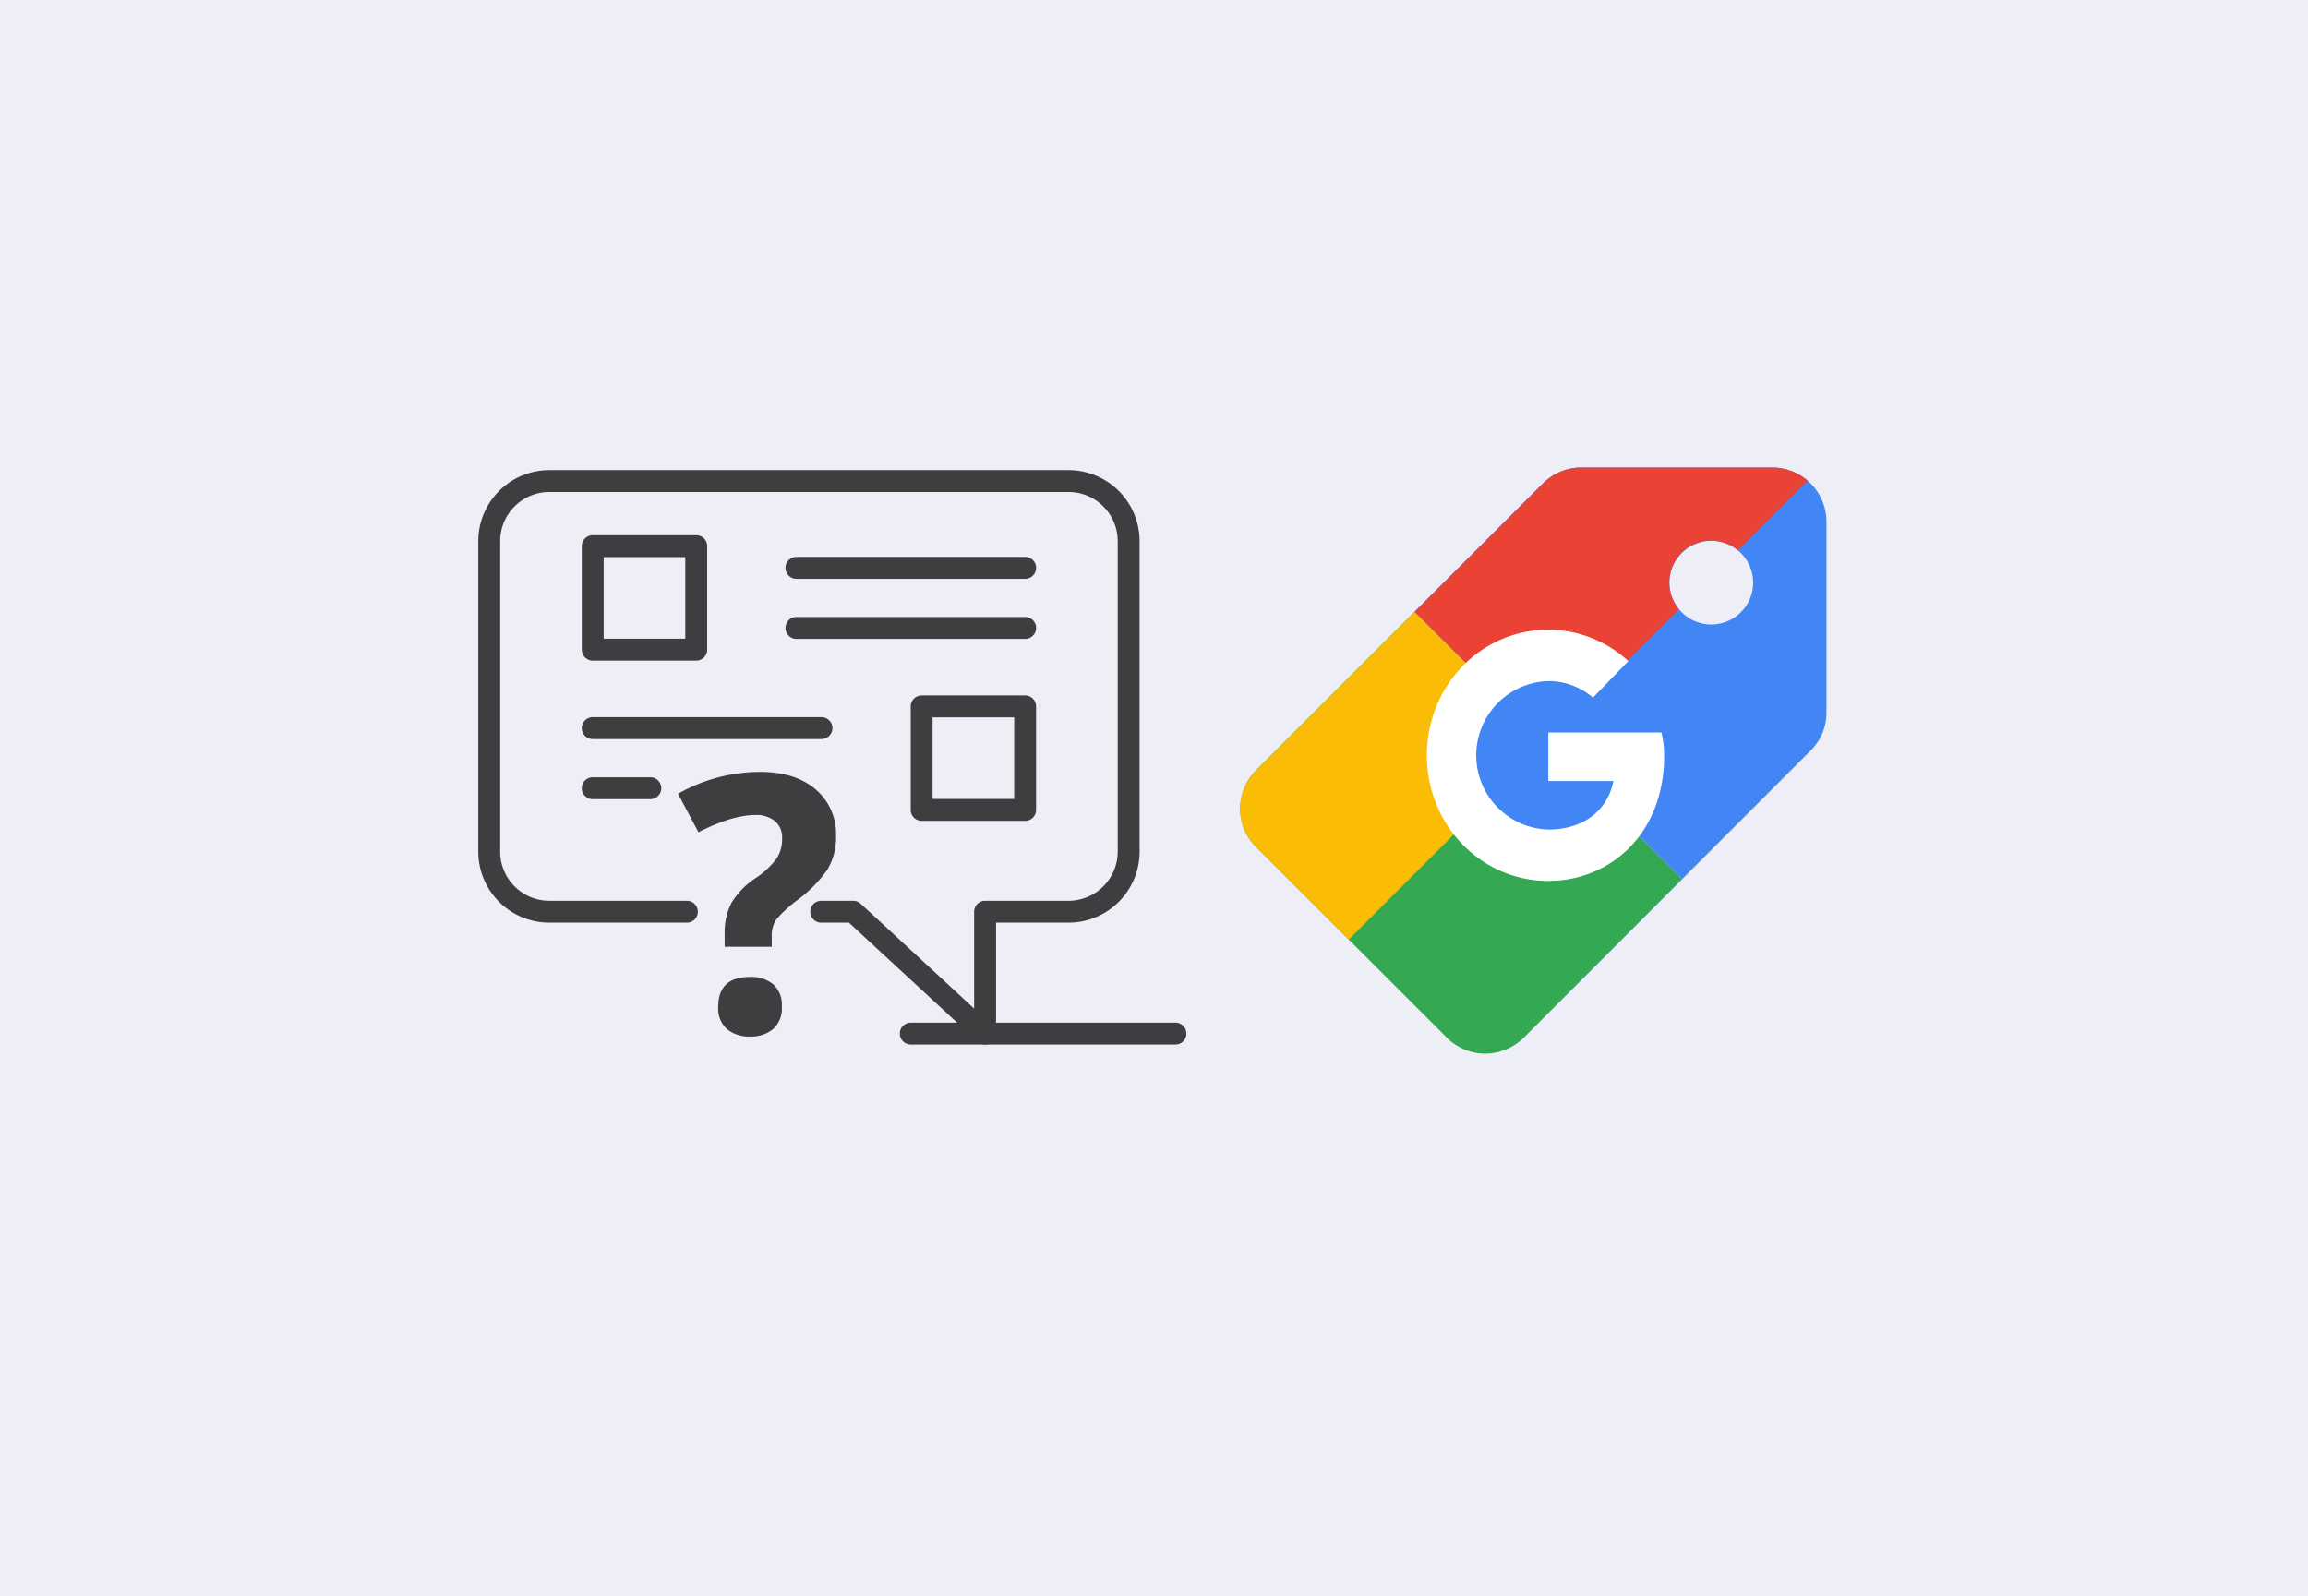 <svg height="287" viewBox="0 0 415 287" width="415" xmlns="http://www.w3.org/2000/svg" xmlns:xlink="http://www.w3.org/1999/xlink"><clipPath id="a"><path d="m0 0h127.316v103.303h-127.316z"/></clipPath><clipPath id="b"><path d="m0 0h105.419v105.413h-105.419z"/></clipPath><path d="m0 0h415v287h-415z" fill="#edeef6"/><g clip-path="url(#a)" fill="#3e3d40" transform="translate(86 84.54)"><path d="m91.128 103.3a1.968 1.968 0 0 1 -1.337-.523l-23.145-21.39h-4.939a1.968 1.968 0 1 1 0-3.935h5.709a1.971 1.971 0 0 1 1.337.523l20.406 18.861v-17.418a1.967 1.967 0 0 1 1.969-1.966h15.009a8.849 8.849 0 0 0 8.838-8.84v-55.838a8.848 8.848 0 0 0 -8.838-8.838h-93.362a8.848 8.848 0 0 0 -8.838 8.838v55.838a8.849 8.849 0 0 0 8.838 8.84h24.693a1.968 1.968 0 1 1 0 3.935h-24.693a12.79 12.79 0 0 1 -12.775-12.775v-55.838a12.791 12.791 0 0 1 12.775-12.774h93.362a12.791 12.791 0 0 1 12.775 12.775v55.837a12.79 12.79 0 0 1 -12.775 12.775h-13.037v19.946a1.967 1.967 0 0 1 -1.969 1.969" transform="translate(0 -.001)"/><path d="m27.736 27.051h-18.611a1.969 1.969 0 0 1 -1.969-1.969v-18.611a1.969 1.969 0 0 1 1.969-1.971h18.611a1.969 1.969 0 0 1 1.969 1.969v18.613a1.969 1.969 0 0 1 -1.969 1.969m-16.645-3.937h14.677v-14.677h-14.677z" transform="translate(11.456 7.208)"/><path d="m64.334 9.941h-41.127a1.97 1.97 0 0 1 0-3.94h41.127a1.97 1.97 0 0 1 0 3.94" transform="translate(33.999 9.608)"/><path d="m64.334 14.095h-41.127a1.969 1.969 0 1 1 0-3.938h41.127a1.969 1.969 0 1 1 0 3.938" transform="translate(33.999 16.261)"/><path d="m50.475 38.131h-18.614a1.965 1.965 0 0 1 -1.961-1.966v-18.614a1.967 1.967 0 0 1 1.966-1.969h18.609a1.967 1.967 0 0 1 1.966 1.969v18.614a1.965 1.965 0 0 1 -1.966 1.966m-16.645-3.937h14.677v-14.677h-14.677z" transform="translate(47.857 24.945)"/><path d="m50.252 21.02h-41.127a1.969 1.969 0 0 1 0-3.938h41.127a1.969 1.969 0 0 1 0 3.938" transform="translate(11.456 27.347)"/><path d="m19.481 25.176h-10.356a1.969 1.969 0 0 1 0-3.938h10.356a1.969 1.969 0 0 1 0 3.938" transform="translate(11.456 34)"/><path d="m22.2 52.307v-2.325a11.553 11.553 0 0 1 1.2-5.516 13.878 13.878 0 0 1 4.359-4.492 15.419 15.419 0 0 0 3.8-3.55 6.487 6.487 0 0 0 .97-3.615 3.823 3.823 0 0 0 -1.287-3.092 5.231 5.231 0 0 0 -3.485-1.1q-4.213 0-10.268 3.1l-3.681-6.917a30.009 30.009 0 0 1 14.726-3.932q6.394 0 10.039 3.155a10.478 10.478 0 0 1 3.652 8.271 11.245 11.245 0 0 1 -1.587 6.2 24.231 24.231 0 0 1 -5.462 5.5 23.042 23.042 0 0 0 -3.649 3.352 5.089 5.089 0 0 0 -.863 3.105v1.865zm-1.159 10.783q0-5.356 5.745-5.353a6.231 6.231 0 0 1 4.1 1.29 4.928 4.928 0 0 1 1.587 4.062 4.964 4.964 0 0 1 -1.587 4.044 6.189 6.189 0 0 1 -4.1 1.321 6.289 6.289 0 0 1 -4.161-1.321 4.971 4.971 0 0 1 -1.584-4.044" transform="translate(22.104 33.407)"/><path d="m78.7 42.142h-47.587a1.969 1.969 0 1 1 0-3.938h47.587a1.969 1.969 0 1 1 0 3.938" transform="translate(46.655 61.159)"/></g><g clip-path="url(#b)" transform="translate(222.999 84.07)"><g clip-path="url(#b)"><g fill-rule="evenodd"><path d="m137.653 114.494a7.525 7.525 0 1 0 -7.525-7.525 7.525 7.525 0 0 0 7.525 7.525m-53.342-2.3 23.1-23.1a9.733 9.733 0 0 1 6.9-2.838h34.259a9.755 9.755 0 0 1 9.793 9.717v.076 34.255a9.567 9.567 0 0 1 -2.886 6.9l-23.07 23.086z" fill="#4285f4" transform="translate(-52.946 -86.258)"/><path d="m96.087 190.33-28.466 28.492a9.965 9.965 0 0 1 -6.95 2.885 9.766 9.766 0 0 1 -6.9-2.885l-34.261-34.259a9.568 9.568 0 0 1 -2.886-6.9 9.8 9.8 0 0 1 2.886-6.95l28.479-28.479z" fill="#34a853" transform="translate(-16.624 -116.295)"/><path d="m36.136 201.193-16.626-16.63a9.573 9.573 0 0 1 -2.886-6.9 9.793 9.793 0 0 1 2.886-6.95l28.479-28.479 23.551 23.55z" fill="#fbbc05" transform="translate(-16.624 -116.295)"/><path d="m154.979 88.629a9.766 9.766 0 0 0 -6.41-2.371h-34.257a9.738 9.738 0 0 0 -6.9 2.839l-23.1 23.1 23.551 23.551 23.986-23.986a7.525 7.525 0 0 1 10.6-10.6z" fill="#ea4335" transform="translate(-52.945 -86.258)"/></g><path d="m117.394 165.813a15.3 15.3 0 1 1 -15.3 15.3 15.3 15.3 0 0 1 15.3-15.3" fill="#4285f4" transform="translate(-62.491 -128.948)"/><path d="m131.245 167.7h-20.345v8.727h11.709c-1.093 5.545-5.656 8.727-11.709 8.727a13.356 13.356 0 0 1 0-26.7 12.361 12.361 0 0 1 8.04 2.978l6.351-6.572a21.321 21.321 0 0 0 -14.389-5.647c-12.106 0-21.83 10.062-21.83 22.589s9.723 22.59 21.83 22.59c10.915 0 20.838-8.214 20.838-22.59a19.335 19.335 0 0 0 -.494-4.106z" fill="#fff" fill-rule="evenodd" transform="translate(-55.503 -120.043)"/></g></g></svg>